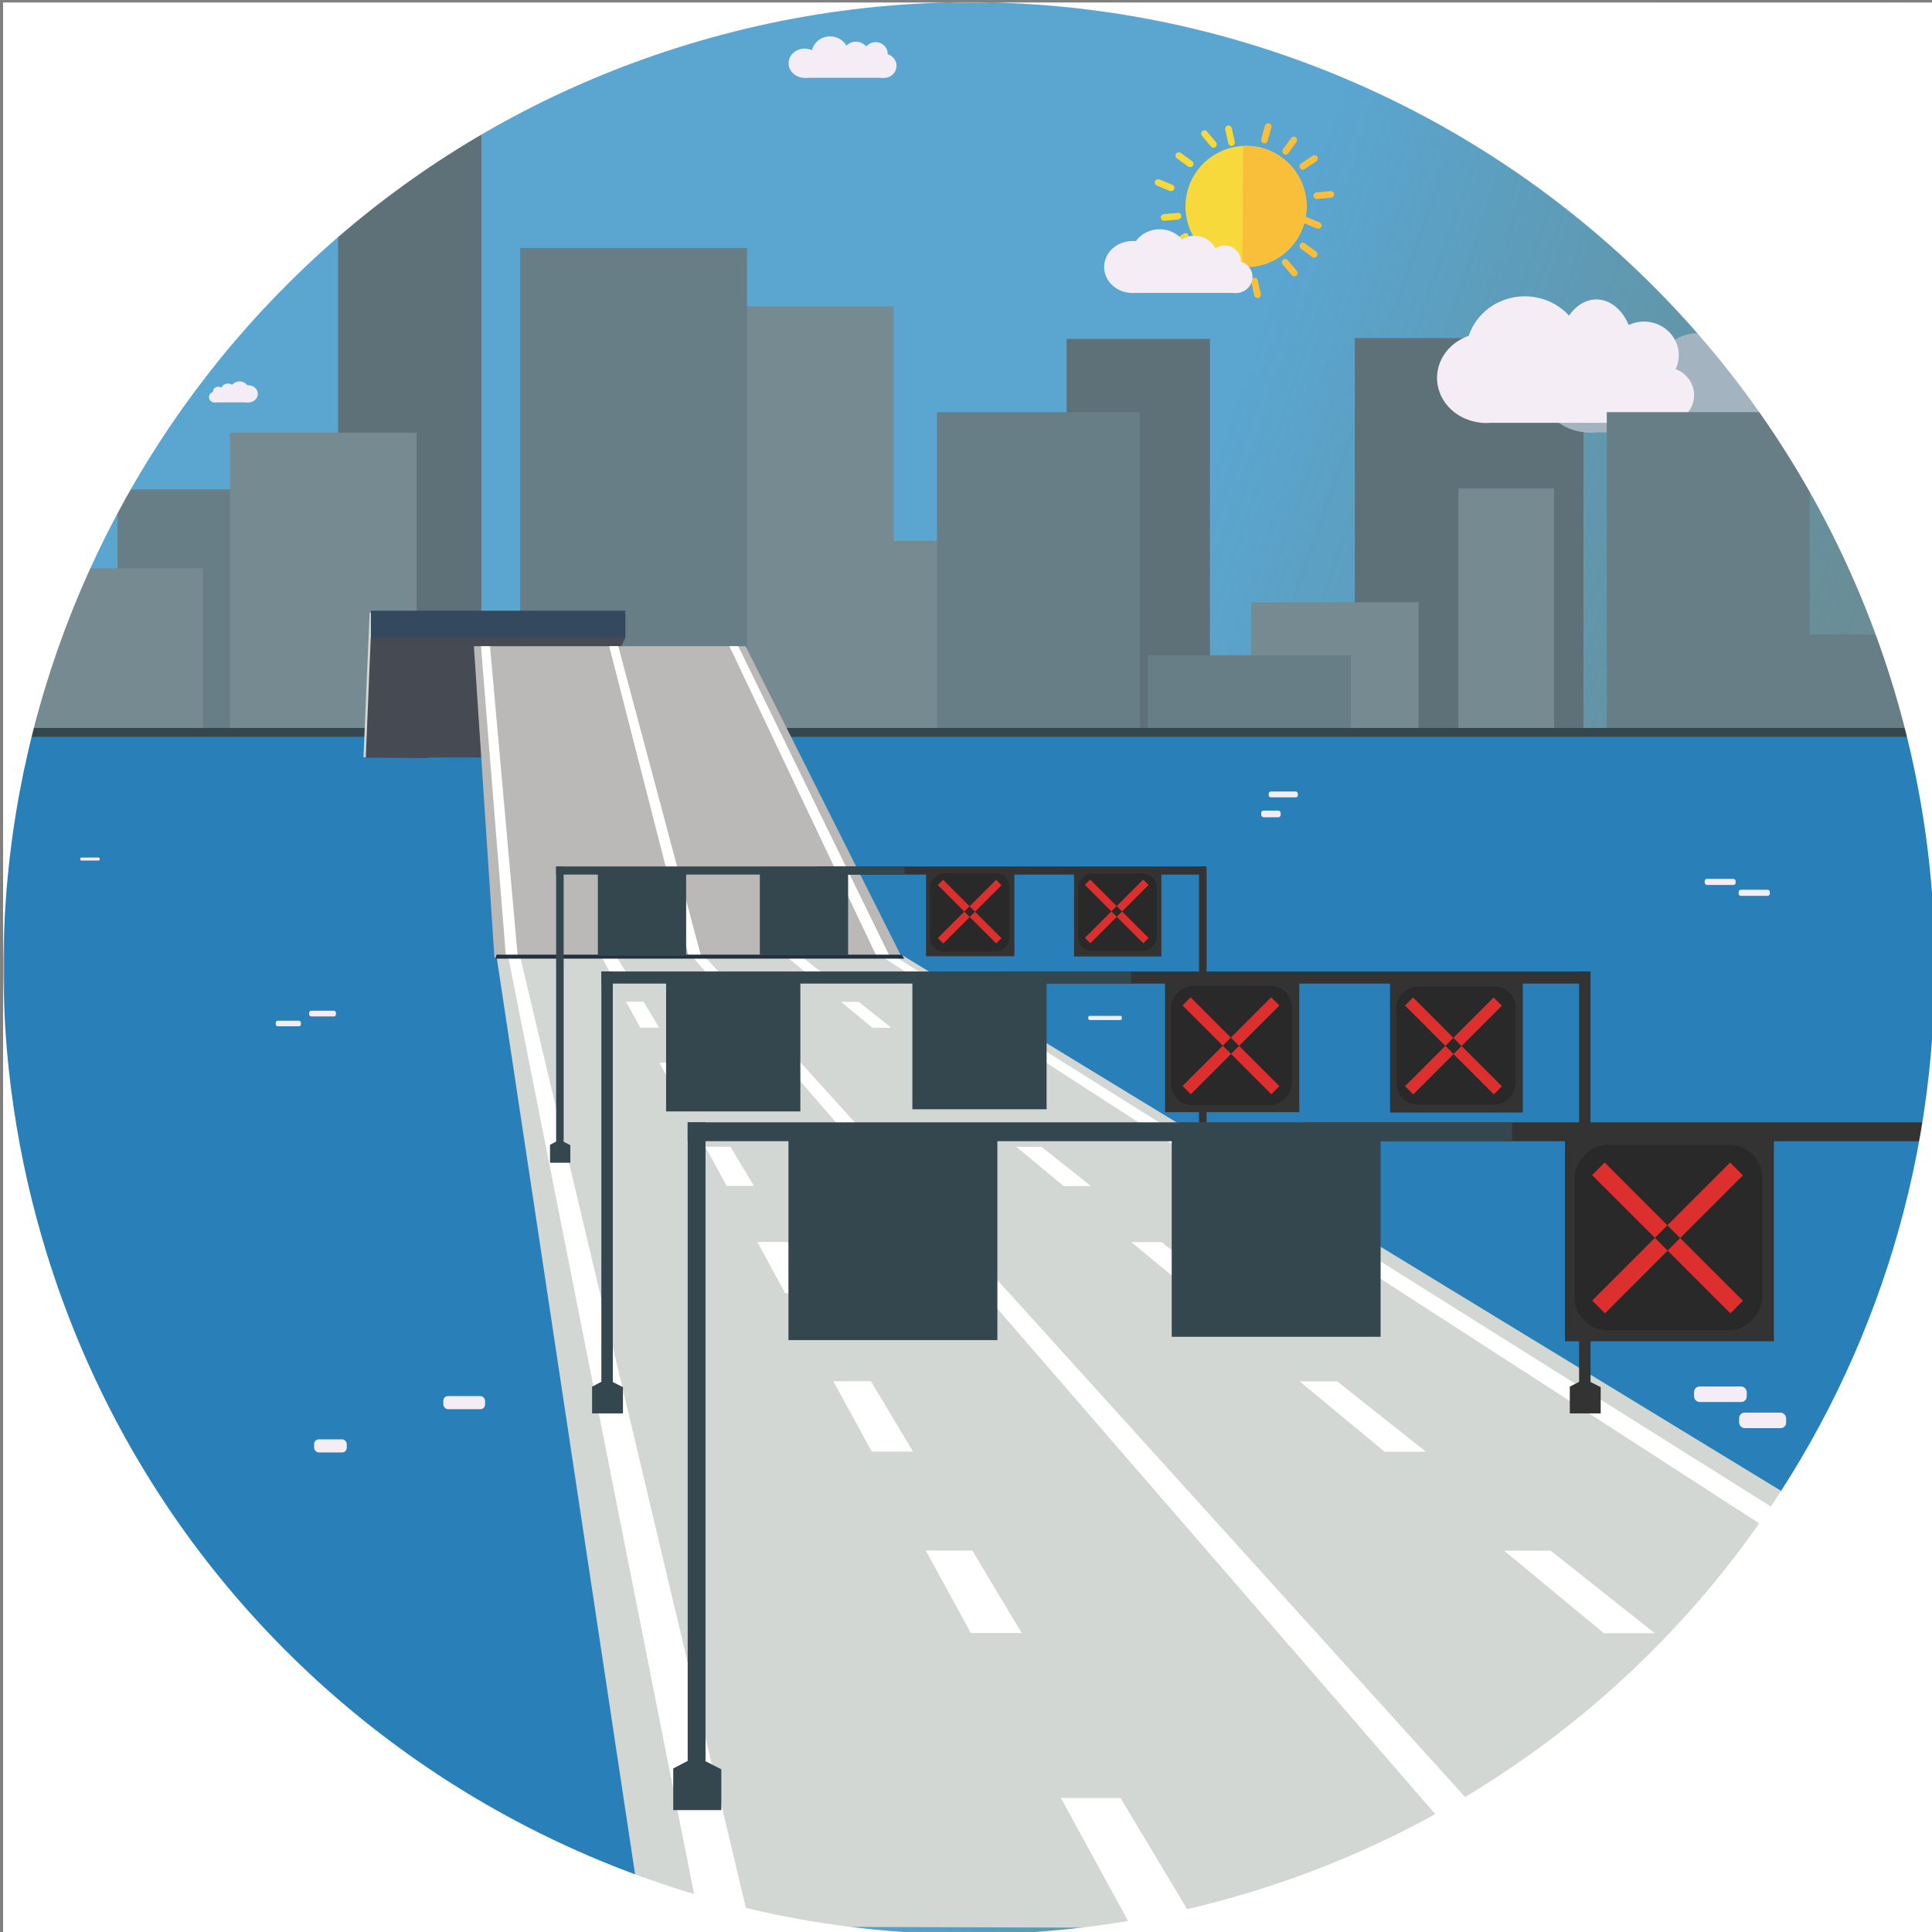 <?xml version="1.0" encoding="UTF-8" standalone="no"?>
<svg
   xmlns:dc="http://purl.org/dc/elements/1.1/"
   xmlns:cc="http://creativecommons.org/ns#"
   xmlns:rdf="http://www.w3.org/1999/02/22-rdf-syntax-ns#"
   xmlns:svg="http://www.w3.org/2000/svg"
   xmlns="http://www.w3.org/2000/svg"
   xmlns:xlink="http://www.w3.org/1999/xlink"
   xmlns:sodipodi="http://sodipodi.sourceforge.net/DTD/sodipodi-0.dtd"
   xmlns:inkscape="http://www.inkscape.org/namespaces/inkscape"
   version="1.1"
   id="svg2"
   viewBox="0 0 150 150"
   height="150"
   width="150"
   inkscape:version="0.91 r13725"
   sodipodi:docname="SAV_Bridge.svg">
  <rect x="0" y="0" width="150" height="150" fill="#808080" stroke="none"/>
  <sodipodi:namedview
     pagecolor="#ffffff"
     bordercolor="#666666"
     borderopacity="1"
     objecttolerance="10"
     gridtolerance="10"
     guidetolerance="10"
     inkscape:pageopacity="0"
     inkscape:pageshadow="2"
     inkscape:window-width="1920"
     inkscape:window-height="1137"
     id="namedview242"
     showgrid="false"
     inkscape:zoom="2"
     inkscape:cx="0.45985067"
     inkscape:cy="174.23502"
     inkscape:window-x="-8"
     inkscape:window-y="-8"
     inkscape:window-maximized="1"
     inkscape:current-layer="g7244" />
  <title
     id="title4850">SAV_Pont</title>
  <defs
     id="defs4">
    <linearGradient
       inkscape:collect="always"
       id="linearGradient4604">
      <stop
         style="stop-color:#44bbff;stop-opacity:1"
         offset="0"
         id="stop4606" />
      <stop
         style="stop-color:#1dabb8;stop-opacity:0;"
         offset="1"
         id="stop4608" />
    </linearGradient>
    <inkscape:perspective
       sodipodi:type="inkscape:persp3d"
       inkscape:vp_x="-7.6271192 : 51.483054 : 1"
       inkscape:vp_y="0 : 1000 : 0"
       inkscape:vp_z="354.66104 : 371.82206 : 1"
       inkscape:persp3d-origin="75.000005 : 50.000003 : 1"
       id="perspective4370" />
    <linearGradient
       id="linearGradient4440">
      <stop
         id="stop4442"
         offset="0"
         style="stop-color:#83d6de;stop-opacity:1;" />
      <stop
         id="stop4444"
         offset="1"
         style="stop-color:#83d6de;stop-opacity:0;" />
    </linearGradient>
    <linearGradient
       id="linearGradient4432">
      <stop
         id="stop4434"
         offset="0"
         style="stop-color:#0a710a;stop-opacity:1;" />
      <stop
         id="stop4436"
         offset="1"
         style="stop-color:#0a710a;stop-opacity:0;" />
    </linearGradient>
    <linearGradient
       id="linearGradient4405">
      <stop
         id="stop4407"
         offset="0"
         style="stop-color:#9c9ea0;stop-opacity:1" />
      <stop
         id="stop4409"
         offset="1"
         style="stop-color:#89ce68;stop-opacity:0" />
    </linearGradient>
    <linearGradient
       gradientTransform="matrix(1,0,0,0.755,-82,346.147)"
       gradientUnits="userSpaceOnUse"
       y2="502.443"
       x2="279.236"
       y1="499.062"
       x1="279.245"
       id="linearGradient4411"
       xlink:href="#linearGradient4405" />
    <linearGradient
       gradientTransform="translate(-82,208)"
       gradientUnits="userSpaceOnUse"
       y2="502.49"
       x2="251.088"
       y1="496.74"
       x1="249.919"
       id="linearGradient4438"
       xlink:href="#linearGradient4432" />
    <linearGradient
       gradientTransform="translate(-82,208)"
       gradientUnits="userSpaceOnUse"
       y2="516.938"
       x2="391.643"
       y1="466.38"
       x1="295.798"
       id="linearGradient4446"
       xlink:href="#linearGradient4440" />
    <linearGradient
       inkscape:collect="always"
       xlink:href="#linearGradient4604"
       id="linearGradient4610"
       x1="192.898"
       y1="693.683"
       x2="109.415"
       y2="722.761"
       gradientUnits="userSpaceOnUse"
       gradientTransform="translate(-132.596,256.808)" />
  </defs>
  <g
     transform="matrix(-1,0,0,1,150.459,-902.362)"
     id="layer1">
    <g
       id="g4788">
      <g
         id="g7244">
        <rect
           style="opacity:0.634;fill:url(#linearGradient4610);fill-opacity:1;stroke:none;stroke-width:0.1;stroke-miterlimit:4;stroke-dasharray:none;stroke-opacity:1"
           id="rect4306"
           width="149.938"
           height="149.894"
           x="0.239"
           y="902.556"
           inkscape:export-xdpi="90"
           inkscape:export-ydpi="90" />
        <rect
           transform="scale(-1,1)"
           y="928.612"
           x="-45.271"
           height="30.5"
           width="17.75"
           id="rect5084-5-0"
           style="opacity:1;fill:#5e7078;fill-opacity:1;stroke:none;stroke-width:0.1;stroke-miterlimit:4;stroke-dasharray:none;stroke-opacity:1"
           inkscape:export-xdpi="90"
           inkscape:export-ydpi="90" />
        <g
           id="g5299-8"
           transform="matrix(-0.669,0,0,0.669,185.493,582.023)"
           inkscape:export-xdpi="90"
           inkscape:export-ydpi="90">
          <path
             inkscape:connector-curvature="0"
             d="m 247.952,524.174 a 4.406,4.783 0 0 1 -5.489,3.167 4.406,4.783 0 0 1 -2.944,-5.943 4.406,4.783 0 0 1 5.461,-3.224 4.406,4.783 0 0 1 2.996,5.912"
             id="path4607-2"
             style="fill:#a3b3c0;fill-opacity:1" />
          <path
             inkscape:connector-curvature="0"
             d="m 242.262,525.343 a 5.695,5.222 0 0 1 -7.095,3.458 5.695,5.222 0 0 1 -3.805,-6.488 5.695,5.222 0 0 1 7.059,-3.52 5.695,5.222 0 0 1 3.873,6.455"
             id="path4607-5-8"
             style="fill:#a3b3c0;fill-opacity:1" />
          <path
             inkscape:connector-curvature="0"
             d="m 260.804,526.762 a 3.357,3.244 0 0 1 -4.182,2.148 3.357,3.244 0 0 1 -2.243,-4.031 3.357,3.244 0 0 1 4.161,-2.187 3.357,3.244 0 0 1 2.283,4.01"
             id="path4607-6-2-1-1"
             style="fill:#a3b3c0;fill-opacity:1" />
          <rect
             y="524.153"
             x="236.262"
             height="4.861"
             width="21.213"
             id="rect5263-6"
             style="fill:#a3b3c0;fill-opacity:1" />
          <path
             inkscape:connector-curvature="0"
             d="m 253.725,523.278 a 4.607,4.451 0 0 1 -5.739,2.948 4.607,4.451 0 0 1 -3.078,-5.531 4.607,4.451 0 0 1 5.709,-3.001 4.607,4.451 0 0 1 3.132,5.503"
             id="path4607-4-1"
             style="fill:#a3b3c0;fill-opacity:1" />
          <path
             inkscape:connector-curvature="0"
             d="m 258.448,523.497 a 3.215,3.106 0 0 1 -4.005,2.057 3.215,3.106 0 0 1 -2.148,-3.86 3.215,3.106 0 0 1 3.984,-2.094 3.215,3.106 0 0 1 2.186,3.84"
             id="path4607-4-2-9"
             style="fill:#a3b3c0;fill-opacity:1" />
        </g>
        <rect
           transform="scale(-1,1)"
           y="940.286"
           x="-37.233"
           height="19.092"
           width="7.425"
           id="rect5039"
           style="opacity:1;fill:#768a92;fill-opacity:1;stroke:none;stroke-width:0.1;stroke-miterlimit:4;stroke-dasharray:none;stroke-opacity:1"
           inkscape:export-xdpi="90"
           inkscape:export-ydpi="90" />
        <rect
           transform="scale(-1,1)"
           y="940.362"
           x="-141.334"
           height="18.75"
           width="23"
           id="rect5043-8"
           style="opacity:1;fill:#687e87;fill-opacity:1;stroke:none;stroke-width:0.1;stroke-miterlimit:4;stroke-dasharray:none;stroke-opacity:1"
           inkscape:export-xdpi="90"
           inkscape:export-ydpi="90" />
        <rect
           transform="scale(-1,1)"
           y="912.487"
           x="-124.209"
           height="46.875"
           width="11.125"
           id="rect5084"
           style="opacity:1;fill:#5e7078;fill-opacity:1;stroke:none;stroke-width:0.1;stroke-miterlimit:4;stroke-dasharray:none;stroke-opacity:1"
           inkscape:export-xdpi="90"
           inkscape:export-ydpi="90" />
        <rect
           transform="scale(-1,1)"
           y="935.955"
           x="-132.604"
           height="23.304"
           width="14.496"
           id="rect5031"
           style="opacity:1;fill:#768a92;fill-opacity:1;stroke:none;stroke-width:0.1;stroke-miterlimit:4;stroke-dasharray:none;stroke-opacity:1"
           inkscape:export-xdpi="90"
           inkscape:export-ydpi="90" />
        <rect
           transform="scale(-1,1)"
           y="946.487"
           x="-148.084"
           height="12.875"
           width="13.375"
           id="rect5041"
           style="opacity:1;fill:#768a92;fill-opacity:1;stroke:none;stroke-width:0.1;stroke-miterlimit:4;stroke-dasharray:none;stroke-opacity:1"
           inkscape:export-xdpi="90"
           inkscape:export-ydpi="90" />
        <path
           inkscape:connector-curvature="0"
           id="rect4823"
           d="m 0.279,958.899 149.844,0 0,90.316 -149.844,0 z"
           style="opacity:1;fill:#2980b9;fill-opacity:1;fill-rule:nonzero;stroke:none;stroke-width:0.1;stroke-miterlimit:4;stroke-dasharray:none;stroke-opacity:1"
           inkscape:export-xdpi="90"
           inkscape:export-ydpi="90" />
        <rect
           transform="scale(-1,1)"
           y="949.125"
           x="-53.32"
           height="9.988"
           width="12.993"
           id="rect5037"
           style="opacity:1;fill:#768a92;fill-opacity:1;stroke:none;stroke-width:0.1;stroke-miterlimit:4;stroke-dasharray:none;stroke-opacity:1"
           inkscape:export-xdpi="90"
           inkscape:export-ydpi="90" />
        <rect
           transform="scale(-1,1)"
           y="944.352"
           x="-82.665"
           height="14.672"
           width="13.7"
           id="rect5035"
           style="opacity:1;fill:#768a92;fill-opacity:1;stroke:none;stroke-width:0.1;stroke-miterlimit:4;stroke-dasharray:none;stroke-opacity:1"
           inkscape:export-xdpi="90"
           inkscape:export-ydpi="90" />
        <rect
           transform="scale(-1,1)"
           y="926.144"
           x="-93.979"
           height="32.969"
           width="12.905"
           id="rect5033"
           style="opacity:1;fill:#768a92;fill-opacity:1;stroke:none;stroke-width:0.1;stroke-miterlimit:4;stroke-dasharray:none;stroke-opacity:1"
           inkscape:export-xdpi="90"
           inkscape:export-ydpi="90" />
        <g
           id="g5299-8-2"
           transform="matrix(-0.669,0,0,0.669,328.145,569.906)"
           inkscape:export-xdpi="90"
           inkscape:export-ydpi="90">
          <path
             inkscape:connector-curvature="0"
             d="m 449.094,539.888 a 6.837,6.606 0 0 1 -8.517,4.375 6.837,6.606 0 0 1 -4.568,-8.209 6.837,6.606 0 0 1 8.473,-4.453 6.837,6.606 0 0 1 4.649,8.166"
             id="path4607-2-5"
             style="fill:#f4edf6;fill-opacity:1" />
          <path
             inkscape:connector-curvature="0"
             d="m 443.512,542.343 a 5.695,5.222 0 0 1 -7.095,3.458 5.695,5.222 0 0 1 -3.805,-6.488 5.695,5.222 0 0 1 7.059,-3.52 5.695,5.222 0 0 1 3.873,6.455"
             id="path4607-5-8-8"
             style="fill:#f4edf6;fill-opacity:1" />
          <path
             inkscape:connector-curvature="0"
             d="m 462.054,543.762 a 3.357,3.244 0 0 1 -4.182,2.148 3.357,3.244 0 0 1 -2.243,-4.031 3.357,3.244 0 0 1 4.161,-2.187 3.357,3.244 0 0 1 2.283,4.01"
             id="path4607-6-2-1-1-2"
             style="fill:#f4edf6;fill-opacity:1" />
          <rect
             y="541.153"
             x="437.512"
             height="4.861"
             width="21.213"
             id="rect5263-6-9"
             style="fill:#f4edf6;fill-opacity:1" />
          <path
             inkscape:connector-curvature="0"
             d="m 454.988,539.284 a 4.315,5.861 0 0 1 -5.376,3.881 4.315,5.861 0 0 1 -2.883,-7.282 4.315,5.861 0 0 1 5.348,-3.95 4.315,5.861 0 0 1 2.934,7.245"
             id="path4607-4-1-0"
             style="fill:#f4edf6;fill-opacity:1" />
          <path
             inkscape:connector-curvature="0"
             d="m 460.247,539.318 a 4.038,3.902 0 0 1 -5.03,2.584 4.038,3.902 0 0 1 -2.698,-4.848 4.038,3.902 0 0 1 5.004,-2.63 4.038,3.902 0 0 1 2.746,4.823"
             id="path4607-4-2-9-4"
             style="fill:#f4edf6;fill-opacity:1" />
        </g>
        <rect
           transform="scale(-1,1)"
           y="934.362"
           x="-25.709"
           height="24.75"
           width="15.75"
           id="rect5043-0"
           style="opacity:1;fill:#687e87;fill-opacity:1;stroke:none;stroke-width:0.1;stroke-miterlimit:4;stroke-dasharray:none;stroke-opacity:1"
           inkscape:export-xdpi="90"
           inkscape:export-ydpi="90" />
        <rect
           transform="scale(-1,1)"
           y="951.612"
           x="-16.459"
           height="7.375"
           width="14.875"
           id="rect5043-1"
           style="opacity:1;fill:#687e87;fill-opacity:1;stroke:none;stroke-width:0.1;stroke-miterlimit:4;stroke-dasharray:none;stroke-opacity:1"
           inkscape:export-xdpi="90"
           inkscape:export-ydpi="90" />
        <rect
           transform="scale(-1,1)"
           y="928.675"
           x="-67.646"
           height="30.5"
           width="11.125"
           id="rect5084-5"
           style="opacity:1;fill:#5e7078;fill-opacity:1;stroke:none;stroke-width:0.1;stroke-miterlimit:4;stroke-dasharray:none;stroke-opacity:1"
           inkscape:export-xdpi="90"
           inkscape:export-ydpi="90" />
        <rect
           transform="scale(-1,1)"
           y="953.237"
           x="-61.334"
           height="6"
           width="15.75"
           id="rect5043-5"
           style="opacity:1;fill:#687e87;fill-opacity:1;stroke:none;stroke-width:0.1;stroke-miterlimit:4;stroke-dasharray:none;stroke-opacity:1"
           inkscape:export-xdpi="90"
           inkscape:export-ydpi="90" />
        <rect
           transform="scale(-1,1)"
           y="934.362"
           x="-77.709"
           height="24.75"
           width="15.75"
           id="rect5043"
           style="opacity:1;fill:#687e87;fill-opacity:1;stroke:none;stroke-width:0.1;stroke-miterlimit:4;stroke-dasharray:none;stroke-opacity:1"
           inkscape:export-xdpi="90"
           inkscape:export-ydpi="90" />
        <rect
           transform="scale(-1,1)"
           y="921.612"
           x="-110.084"
           height="37.375"
           width="17.625"
           id="rect5043-6"
           style="opacity:1;fill:#687e87;fill-opacity:1;stroke:none;stroke-width:0.1;stroke-miterlimit:4;stroke-dasharray:none;stroke-opacity:1"
           inkscape:export-xdpi="90"
           inkscape:export-ydpi="90" />
        <rect
           transform="scale(-1,1)"
           y="958.88"
           x="-148.172"
           height="0.691"
           width="146.495"
           id="rect5029"
           style="opacity:1;fill:#35474e;fill-opacity:1;stroke:none;stroke-width:0.1;stroke-miterlimit:4;stroke-dasharray:none;stroke-opacity:1"
           inkscape:export-xdpi="90"
           inkscape:export-ydpi="90" />
        <rect
           style="opacity:1;fill:#f4edf6;fill-opacity:1;stroke:none;stroke-width:0.1;stroke-miterlimit:4;stroke-dasharray:none;stroke-opacity:1"
           id="rect5510-0-9-4-80"
           width="3.649"
           height="1.202"
           x="-15.433"
           y="1012.039"
           ry="0.426"
           transform="scale(-1,1)"
           inkscape:export-xdpi="90"
           inkscape:export-ydpi="90" />
        <g
           id="g5403"
           transform="matrix(1,0,-0.514,1,491.365,0)"
           inkscape:export-xdpi="90"
           inkscape:export-ydpi="90">
          <path
             id="rect4319-2"
             d="m 112.866,958.901 -57.286,92.093 -8.013,-16.523 -5.038,-5.472 1.283,-10.613 67.027,-59.487 z"
             style="opacity:1;fill:#d2d7d3;fill-opacity:1;stroke:none;stroke-width:0.1;stroke-miterlimit:4;stroke-dasharray:none;stroke-opacity:1"
             inkscape:connector-curvature="0"
             sodipodi:nodetypes="ccccccc" />
          <g
             id="g4697-5"
             transform="matrix(-1.365,0,0.666,1.366,181.567,293.747)">
            <g
               id="g4352-7">
              <path
                 id="rect4319-6-8-46-3"
                 d="m 289.06,486.765 0.166,0.003 69.574,44.391 4.692,7.752 -2.828,0 -2.579,-6.812 z"
                 style="opacity:1;fill:#ffffff;fill-opacity:1;stroke:none;stroke-width:0.1;stroke-miterlimit:4;stroke-dasharray:none;stroke-opacity:1"
                 inkscape:connector-curvature="0"
                 sodipodi:nodetypes="ccccccc" />
              <path
                 id="rect4319-28"
                 d="m 285.53,486.764 2.505,0.002 79.107,68.489 -73.11,-0.224 z"
                 style="opacity:1;fill:#d2d7d3;fill-opacity:1;stroke:none;stroke-width:0.1;stroke-miterlimit:4;stroke-dasharray:none;stroke-opacity:1"
                 inkscape:connector-curvature="0"
                 sodipodi:nodetypes="ccccc" />
              <path
                 id="rect4319-6-7"
                 d="m 285.566,486.764 0.166,0.003 14.394,68.217 -2.828,0 z"
                 style="opacity:1;fill:#ffffff;fill-opacity:1;stroke:none;stroke-width:0.1;stroke-miterlimit:4;stroke-dasharray:none;stroke-opacity:1"
                 inkscape:connector-curvature="0"
                 sodipodi:nodetypes="ccccc" />
              <path
                 id="rect4319-6-7-5"
                 d="m 287.252,486.768 0.205,0.003 60.19,68.489 -2.828,0 z"
                 style="opacity:1;fill:#ffffff;fill-opacity:1;stroke:none;stroke-width:0.1;stroke-miterlimit:4;stroke-dasharray:none;stroke-opacity:1"
                 inkscape:connector-curvature="0"
                 sodipodi:nodetypes="ccccc" />
            </g>
            <path
               style="opacity:1;fill:#ffffff;fill-opacity:1;stroke:none;stroke-width:0.1;stroke-miterlimit:4;stroke-dasharray:none;stroke-opacity:1"
               d="m 286.297,486.77 0.03,0.059 0.166,0 -0.03,-0.055 -0.166,-0.004 z m 0.102,0.197 0.042,0.082 0.18,0 -0.048,-0.082 -0.174,0 z m 0.137,0.266 0.06,0.115 0.195,0 -0.066,-0.115 -0.189,0 z m 0.177,0.342 0.072,0.139 0.217,0 -0.08,-0.139 -0.209,0 z m 0.224,0.432 0.089,0.17 0.24,0 -0.097,-0.17 -0.232,0 z m 0.3,0.574 0.117,0.227 0.273,0 -0.131,-0.227 -0.26,0 z m 0.326,0.629 0.228,0.438 0.318,0 -0.251,-0.438 -0.295,0 z m 0.519,0.996 0.278,0.535 0.375,0 -0.307,-0.535 -0.346,0 z m 0.638,1.227 0.351,0.678 0.447,0 -0.389,-0.678 -0.41,0 z m 0.861,1.656 0.434,0.834 0.543,0 -0.479,-0.834 -0.498,0 z m 0.988,1.9 0.526,1.01 0.652,0 -0.579,-1.01 -0.6,0 z m 1.139,2.188 0.623,1.199 0.779,0 -0.687,-1.199 -0.715,0 z m 1.13,2.176 0.83,1.598 0.916,0 -0.916,-1.598 -0.83,0 z m 1.626,3.127 0.767,1.475 1.074,0 -0.845,-1.475 -0.996,0 z m 1.805,3.471 1.053,2.025 1.287,0 -1.161,-2.025 -1.18,0 z m 2.481,4.771 1.157,2.227 1.551,0 -1.276,-2.227 -1.432,0 z m 2.815,5.414 1.515,2.914 1.873,0 -1.67,-2.914 -1.719,0 z m 4.116,7.914 2.08,4 2.35,0 -2.292,-4 -2.137,0 z m 5.005,9.625 2.438,4.688 2.895,0 -2.686,-4.688 -2.646,0 z m 7.312,14.062 3.885,7.471 3.799,0.021 -4.293,-7.492 -3.391,0 z"
               id="rect4319-6-6-3"
               inkscape:connector-curvature="0" />
            <path
               style="opacity:1;fill:#ffffff;fill-opacity:1;stroke:none;stroke-width:0.1;stroke-miterlimit:4;stroke-dasharray:none;stroke-opacity:1"
               d="m 288.12,486.777 0.069,0.059 0.166,0 -0.067,-0.055 -0.168,-0.004 z m 0.233,0.197 0.096,0.082 0.18,0 -0.102,-0.082 -0.174,0 z m 0.313,0.266 0.137,0.115 0.195,0 -0.143,-0.115 -0.189,0 z m 0.404,0.342 0.164,0.139 0.217,0 -0.172,-0.139 z m 0.51,0.432 0.201,0.17 0.24,0 -0.209,-0.17 z m 0.68,0.574 0.267,0.227 0.273,0 -0.281,-0.227 z m 0.743,0.629 0.518,0.438 0.318,0 -0.541,-0.438 z m 1.179,0.996 0.632,0.535 0.375,0 -0.662,-0.535 z m 1.451,1.227 0.8,0.678 0.447,0 -0.838,-0.678 z m 1.958,1.656 0.986,0.834 0.543,0 -1.031,-0.834 z m 2.247,1.9 1.195,1.01 0.652,0 -1.248,-1.01 z m 2.588,2.188 1.417,1.199 0.779,0 -1.482,-1.199 z m 2.572,2.176 1.889,1.598 0.916,0 -1.975,-1.598 z m 3.697,3.127 1.744,1.475 1.074,0 -1.822,-1.475 z m 4.104,3.471 2.395,2.025 1.287,0 -2.502,-2.025 z m 5.643,4.771 2.632,2.227 1.551,0 -2.751,-2.227 z m 6.401,5.414 3.446,2.914 1.873,0 -3.6,-2.914 z m 9.359,7.914 4.73,4 2.35,0 -4.942,-4 z m 11.381,9.625 5.543,4.688 2.895,0 -5.792,-4.688 z"
               id="rect4319-6-6-3-5"
               inkscape:connector-curvature="0"
               sodipodi:nodetypes="cccccccccccccccccccccccccccccccccccccccccccccccccccccccccccccccccccccccccccccccccccccccccccccccccc" />
          </g>
        </g>
        <path
           sodipodi:nodetypes="ccccc"
           inkscape:connector-curvature="0"
           id="rect4620-5"
           d="m 122.239,961.157 -14.511,0.005 -5.863,-11.239 19.896,0.008 z"
           style="opacity:1;fill:#d2d7d3;fill-opacity:1;stroke:none;stroke-width:0.1;stroke-miterlimit:4;stroke-dasharray:none;stroke-opacity:1"
           inkscape:export-xdpi="90"
           inkscape:export-ydpi="90" />
        <path
           sodipodi:nodetypes="ccccc"
           inkscape:connector-curvature="0"
           id="rect4677"
           d="m 121.66,949.777 -19.763,0 0,2.094 19.763,0 z"
           style="opacity:1;fill:#34495e;fill-opacity:1;stroke:none;stroke-width:0.1;stroke-miterlimit:4;stroke-dasharray:none;stroke-opacity:1"
           inkscape:export-xdpi="90"
           inkscape:export-ydpi="90" />
        <g
           id="g5299-8-6"
           transform="matrix(-0.29,0,0,0.29,156.532,754.988)"
           inkscape:export-xdpi="90"
           inkscape:export-ydpi="90">
          <path
             inkscape:connector-curvature="0"
             d="m 247.926,524.154 a 4.98,4.812 0 0 1 -6.204,3.187 4.98,4.812 0 0 1 -3.327,-5.979 4.98,4.812 0 0 1 6.172,-3.244 4.98,4.812 0 0 1 3.386,5.948"
             id="path4607-2-4"
             style="fill:#f4edf6;fill-opacity:1" />
          <path
             inkscape:connector-curvature="0"
             d="m 240.42,526.267 a 4.266,3.911 0 0 1 -5.315,2.59 4.266,3.911 0 0 1 -2.85,-4.86 4.266,3.911 0 0 1 5.287,-2.637 4.266,3.911 0 0 1 2.901,4.835"
             id="path4607-5-8-2"
             style="fill:#f4edf6;fill-opacity:1" />
          <path
             inkscape:connector-curvature="0"
             d="m 260.804,526.762 a 3.357,3.244 0 0 1 -4.182,2.148 3.357,3.244 0 0 1 -2.243,-4.031 3.357,3.244 0 0 1 4.161,-2.187 3.357,3.244 0 0 1 2.283,4.01"
             id="path4607-6-2-1-1-1"
             style="fill:#f4edf6;fill-opacity:1" />
          <rect
             y="524.153"
             x="236.262"
             height="4.861"
             width="21.213"
             id="rect5263-6-4"
             style="fill:#f4edf6;fill-opacity:1" />
          <path
             inkscape:connector-curvature="0"
             d="m 253.427,523.705 a 3.48,3.363 0 0 1 -4.335,2.227 3.48,3.363 0 0 1 -2.325,-4.178 3.48,3.363 0 0 1 4.313,-2.267 3.48,3.363 0 0 1 2.366,4.157"
             id="path4607-4-1-6"
             style="fill:#f4edf6;fill-opacity:1" />
          <path
             inkscape:connector-curvature="0"
             d="m 258.448,523.497 a 3.215,3.106 0 0 1 -4.005,2.057 3.215,3.106 0 0 1 -2.148,-3.86 3.215,3.106 0 0 1 3.984,-2.094 3.215,3.106 0 0 1 2.186,3.84"
             id="path4607-4-2-9-5"
             style="fill:#f4edf6;fill-opacity:1" />
        </g>
        <path
           inkscape:connector-curvature="0"
           d="m 49.264,919.922 a 4.705,4.705 0 0 1 2.9,-5.971 4.705,4.705 0 0 1 5.985,2.871 4.705,4.705 0 0 1 -2.843,5.998 4.705,4.705 0 0 1 -6.012,-2.814"
           id="path5556"
           style="fill:#f7d93b;fill-opacity:1"
           inkscape:export-xdpi="90"
           inkscape:export-ydpi="90" />
        <rect
           transform="matrix(-0.808,0.589,-0.589,-0.808,0,0)"
           ry="0.258"
           y="-780.258"
           x="497.336"
           height="1.608"
           width="0.517"
           id="rect5558"
           style="fill:#f7d93b;fill-opacity:1;stroke:none;stroke-width:0.1;stroke-miterlimit:4;stroke-dasharray:none;stroke-opacity:1"
           inkscape:export-xdpi="90"
           inkscape:export-ydpi="90" />
        <rect
           transform="matrix(-0.589,-0.808,0.808,-0.589,0,0)"
           ry="0.258"
           y="-504.357"
           x="-774.007"
           height="1.608"
           width="0.517"
           id="rect5558-5-3-1"
           style="fill:#f9bf3b;fill-opacity:1;stroke:none;stroke-width:0.1;stroke-miterlimit:4;stroke-dasharray:none;stroke-opacity:1"
           inkscape:export-xdpi="90"
           inkscape:export-ydpi="90" />
        <rect
           transform="matrix(-0.964,0.266,-0.266,-0.964,0,0)"
           ry="0.258"
           y="-906.181"
           x="192.681"
           height="1.608"
           width="0.517"
           id="rect5558-8"
           style="fill:#f7d93b;fill-opacity:1;stroke:none;stroke-width:0.1;stroke-miterlimit:4;stroke-dasharray:none;stroke-opacity:1"
           inkscape:export-xdpi="90"
           inkscape:export-ydpi="90" />
        <rect
           transform="matrix(-0.976,-0.22,0.22,-0.976,0,0)"
           ry="0.258"
           y="-890.81"
           x="-255.119"
           height="1.608"
           width="0.517"
           id="rect5558-8-4"
           style="fill:#f9bf3b;fill-opacity:1;stroke:none;stroke-width:0.1;stroke-miterlimit:4;stroke-dasharray:none;stroke-opacity:1"
           inkscape:export-xdpi="90"
           inkscape:export-ydpi="90" />
        <rect
           transform="matrix(-0.763,-0.646,0.646,-0.763,0,0)"
           ry="0.258"
           y="-672.998"
           x="-635.332"
           height="1.608"
           width="0.517"
           id="rect5558-8-4-7"
           style="fill:#f9bf3b;fill-opacity:1;stroke:none;stroke-width:0.1;stroke-miterlimit:4;stroke-dasharray:none;stroke-opacity:1"
           inkscape:export-xdpi="90"
           inkscape:export-ydpi="90" />
        <rect
           transform="matrix(-0.589,-0.808,-0.808,0.589,0,0)"
           ry="0.258"
           y="490.833"
           x="-774.009"
           height="1.608"
           width="0.517"
           id="rect5558-5-3-1-7"
           style="fill:#f7d93b;fill-opacity:1;stroke:none;stroke-width:0.1;stroke-miterlimit:4;stroke-dasharray:none;stroke-opacity:1"
           inkscape:export-xdpi="90"
           inkscape:export-ydpi="90" />
        <rect
           transform="matrix(0.548,-0.836,-0.836,-0.548,0,0)"
           ry="0.258"
           y="-555.185"
           x="-738.557"
           height="1.608"
           width="0.517"
           id="rect5558-8-5"
           style="fill:#f7d93b;fill-opacity:1;stroke:none;stroke-width:0.1;stroke-miterlimit:4;stroke-dasharray:none;stroke-opacity:1"
           inkscape:export-xdpi="90"
           inkscape:export-ydpi="90" />
        <rect
           transform="matrix(0.089,-0.996,-0.996,-0.089,0,0)"
           ry="0.258"
           y="-141.922"
           x="-910.535"
           height="1.608"
           width="0.517"
           id="rect5558-8-4-2"
           style="fill:#f7d93b;fill-opacity:1;stroke:none;stroke-width:0.1;stroke-miterlimit:4;stroke-dasharray:none;stroke-opacity:1"
           inkscape:export-xdpi="90"
           inkscape:export-ydpi="90" />
        <rect
           transform="matrix(-0.382,-0.924,-0.924,0.382,0,0)"
           ry="0.258"
           y="294.002"
           x="-870.521"
           height="1.608"
           width="0.517"
           id="rect5558-8-4-7-9"
           style="fill:#f7d93b;fill-opacity:1;stroke:none;stroke-width:0.1;stroke-miterlimit:4;stroke-dasharray:none;stroke-opacity:1"
           inkscape:export-xdpi="90"
           inkscape:export-ydpi="90" />
        <rect
           transform="matrix(-0.808,0.589,0.589,0.808,0,0)"
           ry="0.258"
           y="767.245"
           x="497.337"
           height="1.608"
           width="0.517"
           id="rect5558-7"
           style="fill:#f9bf3b;fill-opacity:1;stroke:none;stroke-width:0.1;stroke-miterlimit:4;stroke-dasharray:none;stroke-opacity:1"
           inkscape:export-xdpi="90"
           inkscape:export-ydpi="90" />
        <rect
           transform="matrix(-0.548,0.836,0.836,0.548,0,0)"
           ry="0.258"
           y="541.877"
           x="738.476"
           height="1.608"
           width="0.517"
           id="rect5558-8-0"
           style="fill:#f9bf3b;fill-opacity:1;stroke:none;stroke-width:0.1;stroke-miterlimit:4;stroke-dasharray:none;stroke-opacity:1"
           inkscape:export-xdpi="90"
           inkscape:export-ydpi="90" />
        <rect
           transform="matrix(-0.089,0.996,0.996,0.089,0,0)"
           ry="0.258"
           y="128.35"
           x="909.389"
           height="1.608"
           width="0.517"
           id="rect5558-8-4-9"
           style="fill:#f9bf3b;fill-opacity:1;stroke:none;stroke-width:0.1;stroke-miterlimit:4;stroke-dasharray:none;stroke-opacity:1"
           inkscape:export-xdpi="90"
           inkscape:export-ydpi="90" />
        <rect
           transform="matrix(0.382,0.924,0.924,-0.382,0,0)"
           ry="0.258"
           y="-307.286"
           x="868.336"
           height="1.608"
           width="0.517"
           id="rect5558-8-4-7-2"
           style="fill:#f9bf3b;fill-opacity:1;stroke:none;stroke-width:0.1;stroke-miterlimit:4;stroke-dasharray:none;stroke-opacity:1"
           inkscape:export-xdpi="90"
           inkscape:export-ydpi="90" />
        <rect
           transform="matrix(0.964,-0.266,0.266,0.964,0,0)"
           ry="0.258"
           y="892.873"
           x="-192.762"
           height="1.608"
           width="0.517"
           id="rect5558-8-5-2"
           style="fill:#f9bf3b;fill-opacity:1;stroke:none;stroke-width:0.1;stroke-miterlimit:4;stroke-dasharray:none;stroke-opacity:1"
           inkscape:export-xdpi="90"
           inkscape:export-ydpi="90" />
        <rect
           transform="matrix(0.976,0.22,-0.22,0.976,0,0)"
           ry="0.258"
           y="877.237"
           x="253.973"
           height="1.608"
           width="0.517"
           id="rect5558-8-4-2-6"
           style="fill:#f7d93b;fill-opacity:1;stroke:none;stroke-width:0.1;stroke-miterlimit:4;stroke-dasharray:none;stroke-opacity:1"
           inkscape:export-xdpi="90"
           inkscape:export-ydpi="90" />
        <rect
           transform="matrix(0.763,0.646,-0.646,0.763,0,0)"
           ry="0.258"
           y="659.714"
           x="633.148"
           height="1.608"
           width="0.517"
           id="rect5558-8-4-7-9-4"
           style="fill:#f7d93b;fill-opacity:1;stroke:none;stroke-width:0.1;stroke-miterlimit:4;stroke-dasharray:none;stroke-opacity:1"
           inkscape:export-xdpi="90"
           inkscape:export-ydpi="90" />
        <path
           inkscape:connector-curvature="0"
           id="path5556-8"
           d="m 49.279,919.911 c -0.841,-2.449 0.455,-5.118 2.9,-5.971 0.584,-0.204 1.181,-0.286 1.763,-0.259 l 0.056,9.4 c -2.019,0.116 -3.96,-1.089 -4.688,-3.085"
           style="fill:#f9bf3b;fill-opacity:1"
           inkscape:export-xdpi="90"
           inkscape:export-ydpi="90" />
        <g
           id="g5299-8-6-0-0"
           transform="matrix(0.127,0,0,0.127,101.089,866.418)"
           inkscape:export-xdpi="90"
           inkscape:export-ydpi="90">
          <path
             inkscape:connector-curvature="0"
             d="m 247.887,523.551 a 5.864,5.667 0 0 1 -7.306,3.753 5.864,5.667 0 0 1 -3.918,-7.041 5.864,5.667 0 0 1 7.268,-3.82 5.864,5.667 0 0 1 3.988,7.005"
             id="path4607-2-4-8-5"
             style="fill:#f4edf6;fill-opacity:1" />
          <path
             inkscape:connector-curvature="0"
             d="m 242.262,525.343 a 5.695,5.222 0 0 1 -7.095,3.458 5.695,5.222 0 0 1 -3.805,-6.488 5.695,5.222 0 0 1 7.059,-3.52 5.695,5.222 0 0 1 3.873,6.455"
             id="path4607-5-8-2-7-6"
             style="fill:#f4edf6;fill-opacity:1" />
          <path
             inkscape:connector-curvature="0"
             d="m 260.804,526.762 a 3.357,3.244 0 0 1 -4.182,2.148 3.357,3.244 0 0 1 -2.243,-4.031 3.357,3.244 0 0 1 4.161,-2.187 3.357,3.244 0 0 1 2.283,4.01"
             id="path4607-6-2-1-1-1-3-4"
             style="fill:#f4edf6;fill-opacity:1" />
          <rect
             y="524.153"
             x="236.262"
             height="4.861"
             width="21.213"
             id="rect5263-6-4-8-2"
             style="fill:#f4edf6;fill-opacity:1" />
          <path
             inkscape:connector-curvature="0"
             d="m 253.725,523.278 a 4.607,4.451 0 0 1 -5.739,2.948 4.607,4.451 0 0 1 -3.078,-5.531 4.607,4.451 0 0 1 5.709,-3.001 4.607,4.451 0 0 1 3.132,5.503"
             id="path4607-4-1-6-4-6"
             style="fill:#f4edf6;fill-opacity:1" />
          <path
             inkscape:connector-curvature="0"
             d="m 258.448,523.497 a 3.215,3.106 0 0 1 -4.005,2.057 3.215,3.106 0 0 1 -2.148,-3.86 3.215,3.106 0 0 1 3.984,-2.094 3.215,3.106 0 0 1 2.186,3.84"
             id="path4607-4-2-9-5-2-8"
             style="fill:#f4edf6;fill-opacity:1" />
        </g>
        <path
           style="opacity:1;fill:#464a53;fill-opacity:1;stroke:none;stroke-width:0.1;stroke-miterlimit:4;stroke-dasharray:none;stroke-opacity:1"
           d="m 121.673,951.843 -19.788,-0.012 4.545,9.454 15.629,-0.102 z"
           id="rect5420"
           inkscape:connector-curvature="0"
           sodipodi:nodetypes="ccccc"
           inkscape:export-xdpi="90"
           inkscape:export-ydpi="90" />
        <g
           id="g5299-8-6-0"
           transform="matrix(-0.386,0,0,0.386,153.946,720.904)"
           inkscape:export-xdpi="90"
           inkscape:export-ydpi="90">
          <path
             inkscape:connector-curvature="0"
             d="m 247.887,523.551 a 5.864,5.667 0 0 1 -7.306,3.753 5.864,5.667 0 0 1 -3.918,-7.041 5.864,5.667 0 0 1 7.268,-3.82 5.864,5.667 0 0 1 3.988,7.005"
             id="path4607-2-4-8"
             style="fill:#f4edf6;fill-opacity:1" />
          <path
             inkscape:connector-curvature="0"
             d="m 242.262,525.343 a 5.695,5.222 0 0 1 -7.095,3.458 5.695,5.222 0 0 1 -3.805,-6.488 5.695,5.222 0 0 1 7.059,-3.52 5.695,5.222 0 0 1 3.873,6.455"
             id="path4607-5-8-2-7"
             style="fill:#f4edf6;fill-opacity:1" />
          <path
             inkscape:connector-curvature="0"
             d="m 260.804,526.762 a 3.357,3.244 0 0 1 -4.182,2.148 3.357,3.244 0 0 1 -2.243,-4.031 3.357,3.244 0 0 1 4.161,-2.187 3.357,3.244 0 0 1 2.283,4.01"
             id="path4607-6-2-1-1-1-3"
             style="fill:#f4edf6;fill-opacity:1" />
          <rect
             y="524.153"
             x="236.262"
             height="4.861"
             width="21.213"
             id="rect5263-6-4-8"
             style="fill:#f4edf6;fill-opacity:1" />
          <path
             inkscape:connector-curvature="0"
             d="m 253.725,523.278 a 4.607,4.451 0 0 1 -5.739,2.948 4.607,4.451 0 0 1 -3.078,-5.531 4.607,4.451 0 0 1 5.709,-3.001 4.607,4.451 0 0 1 3.132,5.503"
             id="path4607-4-1-6-4"
             style="fill:#f4edf6;fill-opacity:1" />
          <path
             inkscape:connector-curvature="0"
             d="m 258.448,523.497 a 3.215,3.106 0 0 1 -4.005,2.057 3.215,3.106 0 0 1 -2.148,-3.86 3.215,3.106 0 0 1 3.984,-2.094 3.215,3.106 0 0 1 2.186,3.84"
             id="path4607-4-2-9-5-2"
             style="fill:#f4edf6;fill-opacity:1" />
        </g>
        <rect
           style="opacity:1;fill:#2980b9;fill-opacity:1;stroke:none;stroke-width:0.1;stroke-miterlimit:4;stroke-dasharray:none;stroke-opacity:1"
           id="rect5423"
           width="39.835"
           height="15.125"
           x="-117.24"
           y="961.175"
           transform="scale(-1,1)"
           inkscape:export-xdpi="90"
           inkscape:export-ydpi="90" />
        <g
           id="g5414"
           transform="translate(33.688,0)"
           inkscape:export-xdpi="90"
           inkscape:export-ydpi="90">
          <path
             style="opacity:1;fill:#bbb9b7;fill-opacity:1;stroke:none;stroke-width:0.1;stroke-miterlimit:4;stroke-dasharray:none;stroke-opacity:1"
             d="m 79.977,952.535 -21.091,0 -12.149,24.192 31.645,0 z"
             id="rect4620"
             inkscape:connector-curvature="0"
             sodipodi:nodetypes="ccccc" />
          <path
             id="rect4319-6-7-4-7"
             d="m 60.142,952.527 -0.689,0.004 -11.816,24.198 1.02,0 z"
             style="opacity:1;fill:#ffffff;fill-opacity:1;stroke:none;stroke-width:0.1;stroke-miterlimit:4;stroke-dasharray:none;stroke-opacity:1"
             inkscape:connector-curvature="0"
             sodipodi:nodetypes="ccccc" />
          <path
             id="rect4319-6-7-4"
             d="m 79.427,952.531 -0.701,0.004 -2.162,24.209 0.918,0 z"
             style="opacity:1;fill:#ffffff;fill-opacity:1;stroke:none;stroke-width:0.1;stroke-miterlimit:4;stroke-dasharray:none;stroke-opacity:1"
             inkscape:connector-curvature="0"
             sodipodi:nodetypes="ccccc" />
          <path
             id="rect4319-6-7-4-3"
             d="m 69.473,952.532 -0.701,-0.007 -6.465,24.204 0.961,0 z"
             style="opacity:1;fill:#ffffff;fill-opacity:1;stroke:none;stroke-width:0.1;stroke-miterlimit:4;stroke-dasharray:none;stroke-opacity:1"
             inkscape:connector-curvature="0"
             sodipodi:nodetypes="ccccc" />
        </g>
        <path
           sodipodi:nodetypes="ccccc"
           inkscape:connector-curvature="0"
           id="rect4808"
           d="m 111.912,976.481 -31.468,0 -0.199,0.309 31.741,0 z"
           style="opacity:1;fill:#203040;fill-opacity:1;stroke:none;stroke-width:0.1;stroke-miterlimit:4;stroke-dasharray:none;stroke-opacity:1"
           inkscape:export-xdpi="90"
           inkscape:export-ydpi="90" />
        <g
           transform="matrix(0.963,0,0,0.963,-141.596,284.288)"
           id="g5164"
           inkscape:export-xdpi="90"
           inkscape:export-ydpi="90">
          <g
             transform="matrix(0.573,0,0,0.617,68.037,414.453)"
             id="g5476-8-2">
            <path
               transform="matrix(0,1,-1,0,0,0)"
               style="opacity:1;fill:#333333;fill-opacity:1;stroke:none;stroke-width:0.1;stroke-miterlimit:4;stroke-dasharray:none;stroke-opacity:1"
               d="m 481.727,-241.831 35.948,0 0.422,-0.859 2.345,0 0,2.858 -2.298,0 -0.453,-0.938 -35.963,0 z"
               id="rect4825-7-4-1"
               inkscape:connector-curvature="0" />
            <rect
               style="opacity:1;fill:#333333;fill-opacity:1;stroke:none;stroke-width:0.1;stroke-miterlimit:4;stroke-dasharray:none;stroke-opacity:1"
               id="rect4825-2-4"
               width="54.76"
               height="1.061"
               x="240.858"
               y="481.727" />
            <rect
               style="opacity:1;fill:#35474e;fill-opacity:1;stroke:none;stroke-width:0.1;stroke-miterlimit:4;stroke-dasharray:none;stroke-opacity:1"
               id="rect4825-8-4-4"
               width="49.01"
               height="1.061"
               x="283.282"
               y="481.726" />
            <path
               style="opacity:1;fill:#35474e;fill-opacity:1;stroke:none;stroke-width:0.1;stroke-miterlimit:4;stroke-dasharray:none;stroke-opacity:1"
               d="m 332.291,481.727 0,35.948 0.859,0.422 0,2.345 -2.858,0 0,-2.298 0.938,-0.453 0,-35.963 z"
               id="rect4825-7-5-6-8"
               inkscape:connector-curvature="0" />
          </g>
          <rect
             y="711.897"
             x="209.643"
             height="7.04"
             width="7.04"
             id="rect5781-2"
             style="opacity:1;fill:#333333;fill-opacity:1;stroke:none;stroke-width:0.1;stroke-miterlimit:4;stroke-dasharray:none;stroke-opacity:1" />
          <rect
             y="711.798"
             x="221.495"
             height="7.12"
             width="7.12"
             id="rect5781-5-9"
             style="opacity:1;fill:#333333;fill-opacity:1;stroke:none;stroke-width:0.1;stroke-miterlimit:4;stroke-dasharray:none;stroke-opacity:1" />
          <rect
             y="711.707"
             x="234.897"
             height="7.12"
             width="7.12"
             id="rect5781-5-2-3"
             style="opacity:1;fill:#35474e;fill-opacity:1;stroke:none;stroke-width:0.1;stroke-miterlimit:4;stroke-dasharray:none;stroke-opacity:1" />
          <rect
             y="712.254"
             x="210.015"
             height="6.252"
             width="6.331"
             id="rect5781-9-0-20-2"
             style="opacity:1;fill:#292929;fill-opacity:1;stroke:none;stroke-width:0.1;stroke-miterlimit:4;stroke-dasharray:none;stroke-opacity:1"
             ry="1.113" />
          <rect
             y="712.22"
             x="221.889"
             height="6.323"
             width="6.403"
             id="rect5781-9-0-2-0-5"
             style="opacity:1;fill:#292929;fill-opacity:1;stroke:none;stroke-width:0.1;stroke-miterlimit:4;stroke-dasharray:none;stroke-opacity:1"
             ry="1.125" />
          <g
             transform="matrix(0.536,0,0,0.536,13.073,450.507)"
             id="g6016-3">
            <g
               transform="matrix(0.707,0.707,-0.707,0.707,463.956,-131.275)"
               id="g6128-6">
              <rect
                 transform="matrix(0,-1,1,0,0,0)"
                 y="372.01"
                 x="-506.8"
                 height="5.638"
                 width="1.152"
                 id="rect5916-0-0"
                 style="opacity:1;fill:#de2f2f;fill-opacity:1;stroke:none;stroke-width:0.1;stroke-miterlimit:4;stroke-dasharray:none;stroke-opacity:1" />
              <rect
                 transform="matrix(0,-1,1,0,0,0)"
                 y="378.772"
                 x="-506.803"
                 height="5.638"
                 width="1.152"
                 id="rect5916-0-3-0"
                 style="opacity:1;fill:#de2f2f;fill-opacity:1;stroke:none;stroke-width:0.1;stroke-miterlimit:4;stroke-dasharray:none;stroke-opacity:1" />
              <rect
                 transform="scale(-1,1)"
                 y="500.011"
                 x="-378.774"
                 height="5.641"
                 width="1.128"
                 id="rect5916-0-3-5-9"
                 style="opacity:1;fill:#de2f2f;fill-opacity:1;stroke:none;stroke-width:0.1;stroke-miterlimit:4;stroke-dasharray:none;stroke-opacity:1" />
              <rect
                 transform="scale(-1,1)"
                 y="506.798"
                 x="-378.775"
                 height="5.638"
                 width="1.128"
                 id="rect5916-0-3-5-6-4"
                 style="opacity:1;fill:#de2f2f;fill-opacity:1;stroke:none;stroke-width:0.1;stroke-miterlimit:4;stroke-dasharray:none;stroke-opacity:1" />
            </g>
          </g>
          <rect
             y="711.758"
             x="247.957"
             height="7.12"
             width="7.12"
             id="rect5781-5-2-3-4"
             style="opacity:1;fill:#35474e;fill-opacity:1;stroke:none;stroke-width:0.1;stroke-miterlimit:4;stroke-dasharray:none;stroke-opacity:1" />
          <g
             transform="matrix(0.536,0,0,0.536,24.931,450.525)"
             id="g6016-3-1">
            <g
               transform="matrix(0.707,0.707,-0.707,0.707,463.956,-131.275)"
               id="g6128-6-4">
              <rect
                 transform="matrix(0,-1,1,0,0,0)"
                 y="372.01"
                 x="-506.8"
                 height="5.638"
                 width="1.152"
                 id="rect5916-0-0-0"
                 style="opacity:1;fill:#de2f2f;fill-opacity:1;stroke:none;stroke-width:0.1;stroke-miterlimit:4;stroke-dasharray:none;stroke-opacity:1" />
              <rect
                 transform="matrix(0,-1,1,0,0,0)"
                 y="378.772"
                 x="-506.803"
                 height="5.638"
                 width="1.152"
                 id="rect5916-0-3-0-5"
                 style="opacity:1;fill:#de2f2f;fill-opacity:1;stroke:none;stroke-width:0.1;stroke-miterlimit:4;stroke-dasharray:none;stroke-opacity:1" />
              <rect
                 transform="scale(-1,1)"
                 y="500.011"
                 x="-378.774"
                 height="5.641"
                 width="1.128"
                 id="rect5916-0-3-5-9-4"
                 style="opacity:1;fill:#de2f2f;fill-opacity:1;stroke:none;stroke-width:0.1;stroke-miterlimit:4;stroke-dasharray:none;stroke-opacity:1" />
              <rect
                 transform="scale(-1,1)"
                 y="506.798"
                 x="-378.775"
                 height="5.638"
                 width="1.128"
                 id="rect5916-0-3-5-6-4-5"
                 style="opacity:1;fill:#de2f2f;fill-opacity:1;stroke:none;stroke-width:0.1;stroke-miterlimit:4;stroke-dasharray:none;stroke-opacity:1" />
            </g>
          </g>
        </g>
        <g
           transform="matrix(0.888,0,0,0.888,-132.023,337.578)"
           id="g5139"
           inkscape:export-xdpi="90"
           inkscape:export-ydpi="90">
          <g
             transform="matrix(0.945,0,0,0.998,-48.483,240.194)"
             id="g5476-8-2-19">
            <path
               transform="matrix(0,1,-1,0,0,0)"
               style="opacity:1;fill:#333333;fill-opacity:1;stroke:none;stroke-width:0.1;stroke-miterlimit:4;stroke-dasharray:none;stroke-opacity:1"
               d="m 481.727,-241.831 35.948,0 0.422,-0.859 2.345,0 0,2.858 -2.298,0 -0.453,-0.938 -35.963,0 z"
               id="rect4825-7-4-1-9"
               inkscape:connector-curvature="0" />
            <rect
               style="opacity:1;fill:#333333;fill-opacity:1;stroke:none;stroke-width:0.1;stroke-miterlimit:4;stroke-dasharray:none;stroke-opacity:1"
               id="rect4825-2-4-9"
               width="54.76"
               height="1.061"
               x="240.858"
               y="481.727" />
            <rect
               style="opacity:1;fill:#35474e;fill-opacity:1;stroke:none;stroke-width:0.1;stroke-miterlimit:4;stroke-dasharray:none;stroke-opacity:1"
               id="rect4825-8-4-4-24"
               width="49.01"
               height="1.061"
               x="283.282"
               y="481.726" />
            <path
               style="opacity:1;fill:#35474e;fill-opacity:1;stroke:none;stroke-width:0.1;stroke-miterlimit:4;stroke-dasharray:none;stroke-opacity:1"
               d="m 332.291,481.727 0,35.948 0.859,0.422 0,2.345 -2.858,0 0,-2.298 0.938,-0.453 0,-35.963 z"
               id="rect4825-7-5-6-8-9"
               inkscape:connector-curvature="0" />
          </g>
          <rect
             y="721.683"
             x="184.969"
             height="11.606"
             width="11.606"
             id="rect5781-2-0"
             style="opacity:1;fill:#333333;fill-opacity:1;stroke:none;stroke-width:0.1;stroke-miterlimit:4;stroke-dasharray:none;stroke-opacity:1" />
          <rect
             y="721.52"
             x="204.51"
             height="11.737"
             width="11.737"
             id="rect5781-5-9-5"
             style="opacity:1;fill:#333333;fill-opacity:1;stroke:none;stroke-width:0.1;stroke-miterlimit:4;stroke-dasharray:none;stroke-opacity:1" />
          <rect
             y="721.267"
             x="226.603"
             height="11.737"
             width="11.737"
             id="rect5781-5-2-3-0"
             style="opacity:1;fill:#35474e;fill-opacity:1;stroke:none;stroke-width:0.1;stroke-miterlimit:4;stroke-dasharray:none;stroke-opacity:1" />
          <rect
             y="722.273"
             x="185.584"
             height="10.307"
             width="10.438"
             id="rect5781-9-0-20-2-0"
             style="opacity:1;fill:#292929;fill-opacity:1;stroke:none;stroke-width:0.1;stroke-miterlimit:4;stroke-dasharray:none;stroke-opacity:1"
             ry="1.834" />
          <rect
             y="722.216"
             x="205.159"
             height="10.424"
             width="10.557"
             id="rect5781-9-0-2-0-5-3"
             style="opacity:1;fill:#292929;fill-opacity:1;stroke:none;stroke-width:0.1;stroke-miterlimit:4;stroke-dasharray:none;stroke-opacity:1"
             ry="1.855" />
          <g
             transform="matrix(0.884,0,0,0.884,-139.098,290.752)"
             id="g6016-3-0">
            <g
               transform="matrix(0.707,0.707,-0.707,0.707,463.956,-131.275)"
               id="g6128-6-6">
              <rect
                 transform="matrix(0,-1,1,0,0,0)"
                 y="372.01"
                 x="-506.8"
                 height="5.638"
                 width="1.152"
                 id="rect5916-0-0-2"
                 style="opacity:1;fill:#de2f2f;fill-opacity:1;stroke:none;stroke-width:0.1;stroke-miterlimit:4;stroke-dasharray:none;stroke-opacity:1" />
              <rect
                 transform="matrix(0,-1,1,0,0,0)"
                 y="378.772"
                 x="-506.803"
                 height="5.638"
                 width="1.152"
                 id="rect5916-0-3-0-2"
                 style="opacity:1;fill:#de2f2f;fill-opacity:1;stroke:none;stroke-width:0.1;stroke-miterlimit:4;stroke-dasharray:none;stroke-opacity:1" />
              <rect
                 transform="scale(-1,1)"
                 y="500.011"
                 x="-378.774"
                 height="5.641"
                 width="1.128"
                 id="rect5916-0-3-5-9-5"
                 style="opacity:1;fill:#de2f2f;fill-opacity:1;stroke:none;stroke-width:0.1;stroke-miterlimit:4;stroke-dasharray:none;stroke-opacity:1" />
              <rect
                 transform="scale(-1,1)"
                 y="506.798"
                 x="-378.775"
                 height="5.638"
                 width="1.128"
                 id="rect5916-0-3-5-6-4-1"
                 style="opacity:1;fill:#de2f2f;fill-opacity:1;stroke:none;stroke-width:0.1;stroke-miterlimit:4;stroke-dasharray:none;stroke-opacity:1" />
            </g>
          </g>
          <rect
             y="721.454"
             x="248.134"
             height="11.737"
             width="11.737"
             id="rect5781-5-2-3-4-7"
             style="opacity:1;fill:#35474e;fill-opacity:1;stroke:none;stroke-width:0.1;stroke-miterlimit:4;stroke-dasharray:none;stroke-opacity:1" />
          <g
             transform="matrix(0.884,0,0,0.884,-119.644,290.737)"
             id="g6016-3-0-0">
            <g
               transform="matrix(0.707,0.707,-0.707,0.707,463.956,-131.275)"
               id="g6128-6-6-7">
              <rect
                 transform="matrix(0,-1,1,0,0,0)"
                 y="372.01"
                 x="-506.8"
                 height="5.638"
                 width="1.152"
                 id="rect5916-0-0-2-5"
                 style="opacity:1;fill:#de2f2f;fill-opacity:1;stroke:none;stroke-width:0.1;stroke-miterlimit:4;stroke-dasharray:none;stroke-opacity:1" />
              <rect
                 transform="matrix(0,-1,1,0,0,0)"
                 y="378.772"
                 x="-506.803"
                 height="5.638"
                 width="1.152"
                 id="rect5916-0-3-0-2-1"
                 style="opacity:1;fill:#de2f2f;fill-opacity:1;stroke:none;stroke-width:0.1;stroke-miterlimit:4;stroke-dasharray:none;stroke-opacity:1" />
              <rect
                 transform="scale(-1,1)"
                 y="500.011"
                 x="-378.774"
                 height="5.641"
                 width="1.128"
                 id="rect5916-0-3-5-9-5-3"
                 style="opacity:1;fill:#de2f2f;fill-opacity:1;stroke:none;stroke-width:0.1;stroke-miterlimit:4;stroke-dasharray:none;stroke-opacity:1" />
              <rect
                 transform="scale(-1,1)"
                 y="506.798"
                 x="-378.775"
                 height="5.638"
                 width="1.128"
                 id="rect5916-0-3-5-6-4-1-1"
                 style="opacity:1;fill:#de2f2f;fill-opacity:1;stroke:none;stroke-width:0.1;stroke-miterlimit:4;stroke-dasharray:none;stroke-opacity:1" />
            </g>
          </g>
        </g>
        <g
           transform="matrix(1.382,0,0,1.382,-269.898,-6.862)"
           id="g5139-3"
           inkscape:export-xdpi="90"
           inkscape:export-ydpi="90">
          <g
             transform="matrix(0.945,0,0,0.998,-48.483,240.194)"
             id="g5476-8-2-19-2">
            <path
               style="opacity:1;fill:#333333;fill-opacity:1;stroke:none;stroke-width:0.1;stroke-miterlimit:4;stroke-dasharray:none;stroke-opacity:1"
               d="m 258.732,481.727 36.886,0 0,1.061 -36.886,0 z"
               id="rect4825-2-4-9-0"
               inkscape:connector-curvature="0"
               sodipodi:nodetypes="ccccc" />
            <rect
               style="opacity:1;fill:#35474e;fill-opacity:1;stroke:none;stroke-width:0.1;stroke-miterlimit:4;stroke-dasharray:none;stroke-opacity:1"
               id="rect4825-8-4-4-24-8"
               width="49.01"
               height="1.061"
               x="283.282"
               y="481.726" />
            <path
               style="opacity:1;fill:#35474e;fill-opacity:1;stroke:none;stroke-width:0.1;stroke-miterlimit:4;stroke-dasharray:none;stroke-opacity:1"
               d="m 332.291,481.727 0,35.948 0.859,0.422 0,2.345 -2.858,0 0,-2.298 0.938,-0.453 0,-35.963 z"
               id="rect4825-7-5-6-8-9-8"
               inkscape:connector-curvature="0" />
          </g>
          <rect
             y="721.52"
             x="204.51"
             height="11.737"
             width="11.737"
             id="rect5781-5-9-5-8"
             style="opacity:1;fill:#333333;fill-opacity:1;stroke:none;stroke-width:0.1;stroke-miterlimit:4;stroke-dasharray:none;stroke-opacity:1" />
          <rect
             y="721.267"
             x="226.603"
             height="11.737"
             width="11.737"
             id="rect5781-5-2-3-0-5"
             style="opacity:1;fill:#35474e;fill-opacity:1;stroke:none;stroke-width:0.1;stroke-miterlimit:4;stroke-dasharray:none;stroke-opacity:1" />
          <rect
             y="722.216"
             x="205.159"
             height="10.424"
             width="10.557"
             id="rect5781-9-0-2-0-5-3-4"
             style="opacity:1;fill:#292929;fill-opacity:1;stroke:none;stroke-width:0.1;stroke-miterlimit:4;stroke-dasharray:none;stroke-opacity:1"
             ry="1.855" />
          <rect
             y="721.454"
             x="248.134"
             height="11.737"
             width="11.737"
             id="rect5781-5-2-3-4-7-2"
             style="opacity:1;fill:#35474e;fill-opacity:1;stroke:none;stroke-width:0.1;stroke-miterlimit:4;stroke-dasharray:none;stroke-opacity:1" />
          <g
             transform="matrix(0.884,0,0,0.884,-119.644,290.737)"
             id="g6016-3-0-0-6">
            <g
               transform="matrix(0.707,0.707,-0.707,0.707,463.956,-131.275)"
               id="g6128-6-6-7-7">
              <rect
                 transform="matrix(0,-1,1,0,0,0)"
                 y="372.01"
                 x="-506.8"
                 height="5.638"
                 width="1.152"
                 id="rect5916-0-0-2-5-0"
                 style="opacity:1;fill:#de2f2f;fill-opacity:1;stroke:none;stroke-width:0.1;stroke-miterlimit:4;stroke-dasharray:none;stroke-opacity:1" />
              <rect
                 transform="matrix(0,-1,1,0,0,0)"
                 y="378.772"
                 x="-506.803"
                 height="5.638"
                 width="1.152"
                 id="rect5916-0-3-0-2-1-3"
                 style="opacity:1;fill:#de2f2f;fill-opacity:1;stroke:none;stroke-width:0.1;stroke-miterlimit:4;stroke-dasharray:none;stroke-opacity:1" />
              <rect
                 transform="scale(-1,1)"
                 y="500.011"
                 x="-378.774"
                 height="5.641"
                 width="1.128"
                 id="rect5916-0-3-5-9-5-3-2"
                 style="opacity:1;fill:#de2f2f;fill-opacity:1;stroke:none;stroke-width:0.1;stroke-miterlimit:4;stroke-dasharray:none;stroke-opacity:1" />
              <rect
                 transform="scale(-1,1)"
                 y="506.798"
                 x="-378.775"
                 height="5.638"
                 width="1.128"
                 id="rect5916-0-3-5-6-4-1-1-2"
                 style="opacity:1;fill:#de2f2f;fill-opacity:1;stroke:none;stroke-width:0.1;stroke-miterlimit:4;stroke-dasharray:none;stroke-opacity:1" />
            </g>
          </g>
        </g>
        <path
           inkscape:connector-curvature="0"
           id="rect3336"
           d="m 0.259,902.559 0,72.903 c 0.177,-6.554 1.212,-13.056 3.08,-19.341 11.788,-39.552 53.323,-62.142 92.93,-50.543 35.894,10.512 57.974,45.52 53.307,81.511 -0.483,3.724 -1.252,7.459 -2.322,11.178 l -0.408,1.368 c -12.164,39.438 -53.912,61.632 -93.408,49.656 -31.919,-9.697 -53.593,-39.315 -53.18,-72.672 l 0,75.9 149.961,0 0,-149.961 z"
           style="fill:#ffffff"
           inkscape:export-xdpi="90"
           inkscape:export-ydpi="90" />
        <rect
           style="opacity:1;fill:#f4edf6;fill-opacity:1;stroke:none;stroke-width:0.1;stroke-miterlimit:4;stroke-dasharray:none;stroke-opacity:1"
           id="rect5510"
           width="1.955"
           height="0.43"
           x="-129.052"
           y="981.612"
           transform="scale(-1,1)"
           ry="0.152"
           inkscape:export-xdpi="90"
           inkscape:export-ydpi="90" />
        <rect
           style="opacity:1;fill:#f4edf6;fill-opacity:1;stroke:none;stroke-width:0.1;stroke-miterlimit:4;stroke-dasharray:none;stroke-opacity:1"
           id="rect5510-0"
           width="2.08"
           height="0.441"
           x="-126.456"
           y="980.835"
           ry="0.156"
           transform="scale(-1,1)"
           inkscape:export-xdpi="90"
           inkscape:export-ydpi="90" />
        <rect
           style="opacity:1;fill:#f4edf6;fill-opacity:1;stroke:none;stroke-width:0.1;stroke-miterlimit:4;stroke-dasharray:none;stroke-opacity:1"
           id="rect5510-0-9"
           width="3.241"
           height="1.015"
           x="-116.039"
           y="1010.754"
           ry="0.36"
           transform="scale(-1,1)"
           inkscape:export-xdpi="90"
           inkscape:export-ydpi="90" />
        <rect
           style="opacity:1;fill:#f4edf6;fill-opacity:1;stroke:none;stroke-width:0.1;stroke-miterlimit:4;stroke-dasharray:none;stroke-opacity:1"
           id="rect5510-0-9-2"
           width="2.534"
           height="1.015"
           x="-126.071"
           y="1014.113"
           ry="0.36"
           transform="scale(-1,1)"
           inkscape:export-xdpi="90"
           inkscape:export-ydpi="90" />
        <rect
           style="opacity:1;fill:#f4edf6;fill-opacity:1;stroke:none;stroke-width:0.1;stroke-miterlimit:4;stroke-dasharray:none;stroke-opacity:1"
           id="rect5510-0-9-4"
           width="2.423"
           height="0.471"
           x="-15.475"
           y="971.443"
           ry="0.167"
           transform="scale(-1,1)"
           inkscape:export-xdpi="90"
           inkscape:export-ydpi="90" />
        <rect
           style="opacity:1;fill:#f4edf6;fill-opacity:1;stroke:none;stroke-width:0.1;stroke-miterlimit:4;stroke-dasharray:none;stroke-opacity:1"
           id="rect5510-0-9-4-5"
           width="2.401"
           height="0.471"
           x="-18.105"
           y="970.599"
           ry="0.167"
           transform="scale(-1,1)"
           inkscape:export-xdpi="90"
           inkscape:export-ydpi="90" />
        <rect
           style="opacity:1;fill:#f4edf6;fill-opacity:1;stroke:none;stroke-width:0.1;stroke-miterlimit:4;stroke-dasharray:none;stroke-opacity:1"
           id="rect5510-0-9-4-8"
           width="2.606"
           height="0.324"
           x="-65.965"
           y="981.233"
           ry="0.115"
           transform="scale(-1,1)"
           inkscape:export-xdpi="90"
           inkscape:export-ydpi="90" />
        <rect
           style="opacity:1;fill:#f4edf6;fill-opacity:1;stroke:none;stroke-width:0.1;stroke-miterlimit:4;stroke-dasharray:none;stroke-opacity:1"
           id="rect5510-0-9-4-80-1"
           width="4.091"
           height="1.202"
           x="-18.933"
           y="1010.011"
           ry="0.426"
           transform="scale(-1,1)"
           inkscape:export-xdpi="90"
           inkscape:export-ydpi="90" />
        <rect
           style="opacity:1;fill:#f4edf6;fill-opacity:1;stroke:none;stroke-width:0.1;stroke-miterlimit:4;stroke-dasharray:none;stroke-opacity:1"
           id="rect5510-0-9-4-80-9"
           width="1.507"
           height="0.516"
           x="-52.537"
           y="965.297"
           ry="0.183"
           transform="scale(-1,1)"
           inkscape:export-xdpi="90"
           inkscape:export-ydpi="90" />
        <rect
           style="opacity:1;fill:#f4edf6;fill-opacity:1;stroke:none;stroke-width:0.1;stroke-miterlimit:4;stroke-dasharray:none;stroke-opacity:1"
           id="rect5510-0-9-4-80-9-1"
           width="1.507"
           height="0.234"
           x="-144.227"
           y="968.941"
           ry="0.083"
           transform="scale(-1,1)"
           inkscape:export-xdpi="90"
           inkscape:export-ydpi="90" />
        <rect
           style="opacity:1;fill:#f4edf6;fill-opacity:1;stroke:none;stroke-width:0.1;stroke-miterlimit:4;stroke-dasharray:none;stroke-opacity:1"
           id="rect5510-0-9-4-80-9-5"
           width="2.257"
           height="0.453"
           x="-51.954"
           y="963.815"
           ry="0.16"
           transform="scale(-1,1)"
           inkscape:export-xdpi="90"
           inkscape:export-ydpi="90" />
      </g>
    </g>
  </g>
</svg>
